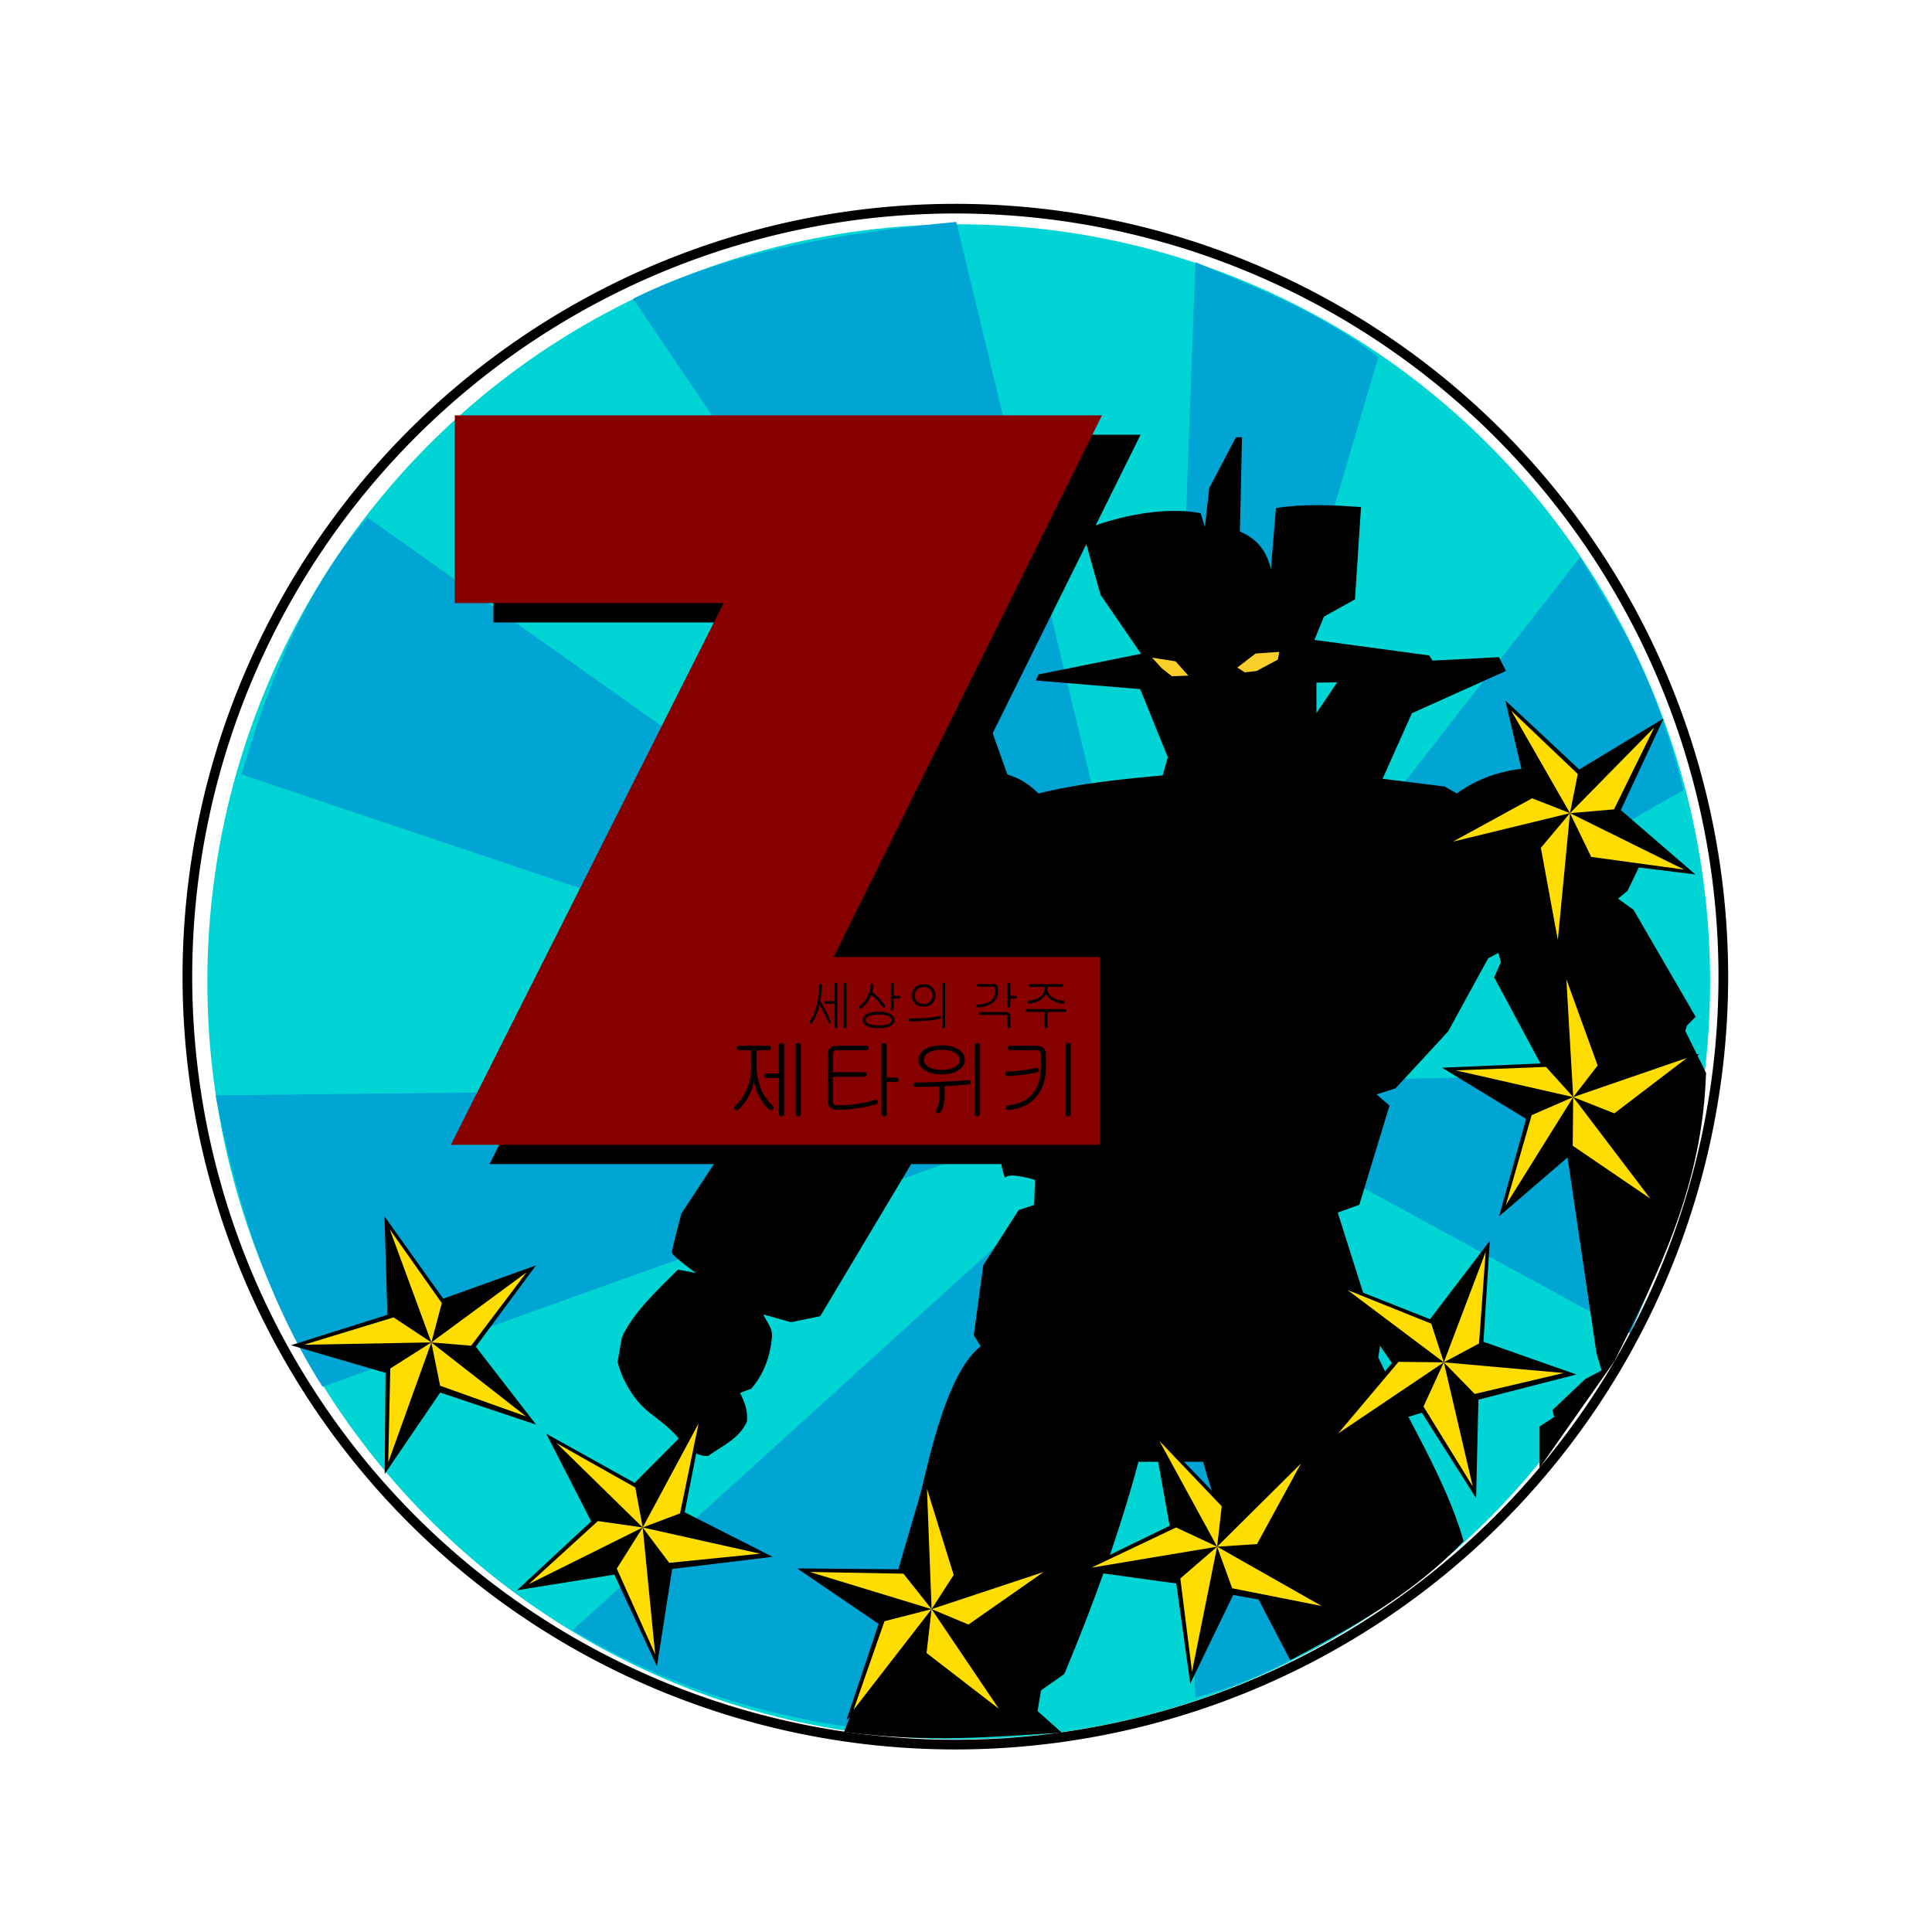 <?xml version="1.0" encoding="UTF-8" standalone="no"?>
<!-- Created with Inkscape (http://www.inkscape.org/) -->

<svg
   xmlns:dc="http://purl.org/dc/elements/1.1/"
   xmlns:cc="http://creativecommons.org/ns#"
   xmlns:rdf="http://www.w3.org/1999/02/22-rdf-syntax-ns#"
   xmlns:svg="http://www.w3.org/2000/svg"
   xmlns="http://www.w3.org/2000/svg"
   xmlns:sodipodi="http://sodipodi.sourceforge.net/DTD/sodipodi-0.dtd"
   xmlns:inkscape="http://www.inkscape.org/namespaces/inkscape"
   width="400"
   height="400"
   viewBox="0 0 105.833 105.833"
   version="1.1"
   id="svg8"
   inkscape:version="0.92.2 (5c3e80d, 2017-08-06)"
   sodipodi:docname="zetawiki_3.svg"
   inkscape:export-filename="H:\이미지\제타위키\ZETA3.png"
   inkscape:export-xdpi="800"
   inkscape:export-ydpi="800">
  <defs
     id="defs2" />
  <sodipodi:namedview
     id="base"
     pagecolor="#ffffff"
     bordercolor="#666666"
     borderopacity="1.0"
     inkscape:pageopacity="0.0"
     inkscape:pageshadow="2"
     inkscape:zoom="1.4"
     inkscape:cx="374.93734"
     inkscape:cy="184.52414"
     inkscape:document-units="mm"
     inkscape:current-layer="layer1"
     showgrid="false"
     units="px"
     inkscape:window-width="1920"
     inkscape:window-height="1028"
     inkscape:window-x="-8"
     inkscape:window-y="-8"
     inkscape:window-maximized="1"
     objecttolerance="1"
     gridtolerance="1"
     guidetolerance="1" />
  <g
     inkscape:label="Layer 1"
     inkscape:groupmode="layer"
     id="layer1"
     transform="translate(0,-191.167)">
    <g
       id="g2036">
      <ellipse
         ry="41.494"
         rx="41.16"
         cy="244.949"
         cx="52.518"
         id="path1282"
         style="color:#000000;display:inline;overflow:visible;visibility:visible;opacity:1;fill:#00d4d4;fill-opacity:1;fill-rule:nonzero;stroke:none;stroke-width:0.263;stroke-linecap:round;stroke-linejoin:round;stroke-miterlimit:4;stroke-dasharray:none;stroke-dashoffset:0;stroke-opacity:1;marker:none;enable-background:accumulate" />
      <path
         sodipodi:nodetypes="cccc"
         inkscape:connector-curvature="0"
         id="path865"
         d="m 34.678,207.532 29.066,42.964 -11.359,-47.173 c -6.388,0.602 -12.563,1.652 -17.707,4.21 z"
         style="fill:#00a5d4;fill-opacity:1;fill-rule:evenodd;stroke:none;stroke-width:0.265px;stroke-linecap:butt;stroke-linejoin:miter;stroke-opacity:1" />
      <path
         sodipodi:nodetypes="cccc"
         inkscape:connector-curvature="0"
         id="path867"
         d="m 63.811,250.495 1.674,-44.965 c 3.374,1.42 6.764,2.687 10.016,5.197 z"
         style="fill:#00a5d4;fill-opacity:1;fill-rule:evenodd;stroke:none;stroke-width:0.265px;stroke-linecap:butt;stroke-linejoin:miter;stroke-opacity:1" />
      <path
         sodipodi:nodetypes="cccc"
         inkscape:connector-curvature="0"
         id="path869"
         d="m 64.067,250.509 22.49,-28.821 c 1.92,3.304 3.869,5.743 5.67,12.757 z"
         style="fill:#00a5d4;fill-opacity:1;fill-rule:evenodd;stroke:none;stroke-width:0.265px;stroke-linecap:butt;stroke-linejoin:miter;stroke-opacity:1" />
      <path
         sodipodi:nodetypes="cccc"
         inkscape:connector-curvature="0"
         id="path871"
         d="M 64.161,250.509 93.455,249.942 c -0.364,4.712 -1.687,8.722 -4.158,14.269 z"
         style="fill:#00a5d4;fill-opacity:1;fill-rule:evenodd;stroke:none;stroke-width:0.265px;stroke-linecap:butt;stroke-linejoin:miter;stroke-opacity:1" />
      <path
         sodipodi:nodetypes="cccc"
         inkscape:connector-curvature="0"
         id="path873"
         d="m 63.972,250.414 15.119,25.797 c -4.233,3.381 -8.509,6.657 -13.607,7.938 z"
         style="fill:#00a5d4;fill-opacity:1;fill-rule:evenodd;stroke:none;stroke-width:0.265px;stroke-linecap:butt;stroke-linejoin:miter;stroke-opacity:1" />
      <path
         sodipodi:nodetypes="cccc"
         inkscape:connector-curvature="0"
         id="path875"
         d="M 64.067,250.792 49.987,286.133 c -6.377,-0.454 -12.615,-2.071 -18.615,-5.67 z"
         style="fill:#00a5d4;fill-opacity:1;fill-rule:evenodd;stroke:none;stroke-width:0.265px;stroke-linecap:butt;stroke-linejoin:miter;stroke-opacity:1" />
      <path
         sodipodi:nodetypes="cccc"
         inkscape:connector-curvature="0"
         id="path877"
         d="m 63.783,250.603 -46.113,16.536 c -3.061,-4.82 -4.75,-10.262 -5.859,-15.969 z"
         style="fill:#00a5d4;fill-opacity:1;fill-rule:evenodd;stroke:none;stroke-width:0.265px;stroke-linecap:butt;stroke-linejoin:miter;stroke-opacity:1" />
      <path
         sodipodi:nodetypes="cccc"
         inkscape:connector-curvature="0"
         id="path879"
         d="m 63.811,250.495 c -0.311,0.014 -50.581,-16.901 -50.581,-16.901 1.51,-5.088 3.391,-9.99 6.898,-14.08 z"
         style="fill:#00a5d4;fill-opacity:1;fill-rule:evenodd;stroke:none;stroke-width:0.265px;stroke-linecap:butt;stroke-linejoin:miter;stroke-opacity:1" />
      <path
         id="path3699"
         d="M 52.333,202.333 A 42.333,42.333 0 0 0 10,244.667 42.333,42.333 0 0 0 52.333,287 42.333,42.333 0 0 0 94.667,244.667 42.333,42.333 0 0 0 52.333,202.333 Z m 0,0.529 a 41.804,41.804 0 0 1 41.804,41.804 41.804,41.804 0 0 1 -41.804,41.804 41.804,41.804 0 0 1 -41.804,-41.804 41.804,41.804 0 0 1 41.804,-41.804 z"
         style="color:#000000;display:inline;overflow:visible;visibility:visible;opacity:1;fill:#000000;fill-opacity:1;fill-rule:nonzero;stroke:none;stroke-width:0.051;stroke-linecap:round;stroke-linejoin:round;stroke-miterlimit:4;stroke-dasharray:none;stroke-dashoffset:0;stroke-opacity:1;marker:none;enable-background:accumulate"
         inkscape:connector-curvature="0" />
      <path
         sodipodi:nodetypes="ccccccccccccccccccccccccccsccccccccccsccccccccccccccccccccccccccccccccccccccccccccccccccccccccccccccccccccccccccccccccccccc"
         inkscape:connector-curvature="0"
         id="path1274"
         d="m 46.238,286.042 1.604,-4.143 c 0.401,-0.27 0.727,-0.199 1.069,-0.2 l -0.067,0.668 c 0.087,0.129 0.217,0.108 0.367,0.017 l 0.351,-0.802 -0.651,-0.852 c 1.287,-6.675 2.431,-13.985 4.81,-15.811 l -0.378,-0.614 0.52,-3.827 1.937,-3.024 0.85,-0.283 0.047,-1.37 c 0,0 -1.37,-0.425 -1.606,-0.142 -0.236,0.283 -0.992,-5.811 -0.992,-5.811 l 0.661,-0.52 c -0.743,-0.676 -0.971,-1.443 -1.276,-2.362 l -0.945,2.079 -0.614,-0.142 -0.756,1.843 -0.283,0.378 0.331,0.472 -0.047,1.228 -6.237,10.442 -1.606,0.331 -1.512,-0.425 c 0.165,0.394 0.51,0.711 0.472,1.228 -0.079,1.076 -0.478,2.089 -1.134,2.835 l -0.614,0.236 c 0.254,0.494 0.437,1.002 0.378,1.559 -0.386,0.917 -1.345,1.335 -2.126,1.89 -0.651,0.05 -0.998,-0.422 -1.488,-0.803 -0.507,-0.674 -1.121,-1.085 -1.772,-1.606 -0.896,-0.715 -1.481,-1.866 -1.701,-2.74 l 0.236,-1.347 c 0.643,-1.387 1.933,-2.569 3.071,-3.709 l 0.992,0.189 c 0,0 -1.323,-0.945 -1.323,-1.134 0,-0.189 0.52,-2.126 0.52,-2.126 l 6,-9.119 1.606,-0.945 0.189,1.087 1.181,-2.079 -0.567,-1.087 2.504,-5.339 c -0.113,-3.332 0.472,-4.245 2.315,-6.426 l 0.614,-0.095 -0.945,-3.685 -2.788,-1.843 5.859,0.189 1.89,5.292 c 0.703,0.215 1.199,0.537 1.701,1.039 2.241,-0.556 4.513,-0.781 6.804,-0.992 l 0.283,-0.992 -1.512,-3.733 -5.717,-0.472 0.142,-0.331 5.622,-1.134 -2.221,-3.228 -0.992,-3.529 c 1.957,-0.814 4.539,-1.317 6.473,-0.945 l 0.236,0.756 0.236,-2.126 1.465,-2.788 h 0.331 l -0.114,5.161 c 0.989,0.441 1.437,1.056 1.699,2.046 l 0.274,-3.328 c 1.446,-0.233 3.039,-0.173 4.661,-0.053 l -0.331,5.055 -1.701,0.945 -0.52,1.276 6.284,0.85 0.189,0.283 3.638,-0.189 0.378,0.756 -5.15,2.315 -1.606,3.591 3.402,0.425 0.661,0.378 c 1.755,-1.256 3.879,-1.643 6.189,-1.276 1.504,0.59 2.921,3.22 3.78,5.339 l -0.614,1.276 -0.52,0.425 0.85,0.614 3.402,5.859 -0.472,0.472 -0.095,0.307 1.134,2.291 c -0.183,6.168 -2.615,10.962 -5.008,15.78 l -4.11,5.859 v -2.268 l 0.803,-0.52 -0.095,-0.378 1.795,-1.701 0.898,-0.472 -0.283,-0.945 -1.795,-12.142 0.803,-0.992 -0.283,-0.898 -1.087,-0.52 -3.242,-6.036 0.366,-0.821 -0.13,-0.52 -0.567,0.301 -2.191,4.004 -2.882,3.118 -1.039,0.331 0.709,0.614 -1.654,5.433 -1.181,0.425 2.315,7.323 -0.095,0.614 c 1.572,3.352 3.674,6.598 4.677,10.064 -2.767,2.891 -6.111,4.743 -9.497,6.52 -1.798,-3.449 -3.7,-6.812 -4.772,-10.867 h -3.544 c -1.015,3.806 -2.419,7.691 -4.063,11.623 l -1.276,0.898 -0.189,1.134 1.323,1.181 c -3.735,0.225 -7.342,0.578 -11.923,-0.044 z"
         style="fill:#000000;fill-opacity:1;fill-rule:evenodd;stroke:none;stroke-width:0.265px;stroke-linecap:butt;stroke-linejoin:miter;stroke-opacity:1" />
      <path
         sodipodi:nodetypes="ccccccc"
         inkscape:connector-curvature="0"
         id="path1276"
         d="m 67.776,227.736 1.004,-0.77 1.298,-0.09 -0.083,0.426 -1.166,0.624 -0.64,0.07 z"
         style="fill:#ffd42a;fill-opacity:0.977;fill-rule:evenodd;stroke:none;stroke-width:0.265px;stroke-linecap:butt;stroke-linejoin:miter;stroke-opacity:1" />
      <path
         sodipodi:nodetypes="cccccc"
         inkscape:connector-curvature="0"
         id="path1278"
         d="m 65.097,228.178 -0.702,-0.785 -1.286,-0.2 0.535,0.585 0.551,0.434 z"
         style="fill:#ffd42a;fill-opacity:0.977;fill-rule:evenodd;stroke:none;stroke-width:0.265px;stroke-linecap:butt;stroke-linejoin:miter;stroke-opacity:1" />
      <path
         inkscape:connector-curvature="0"
         id="path1280"
         d="m 72.113,228.562 1.136,-0.017 -1.136,1.687 z"
         style="fill:#00d4d4;fill-rule:evenodd;stroke:none;stroke-width:0.265;stroke-linecap:butt;stroke-linejoin:miter;stroke-opacity:1;stroke-miterlimit:4;stroke-dasharray:none;fill-opacity:1" />
      <g
         transform="translate(-80.671,-1.218)"
         id="g1286">
        <path
           style="fill:#000000;fill-opacity:1;fill-rule:evenodd;stroke:none;stroke-width:0.592px;stroke-linecap:butt;stroke-linejoin:miter;stroke-opacity:1"
           d="m 107.701,226.482 v -10.284 h 35.449 l -14.698,29.671 h 14.585 v 10.284 h -35.549 l 14.939,-29.671 z"
           id="path996"
           inkscape:connector-curvature="0"
           sodipodi:nodetypes="ccccccccc" />
        <path
           style="fill:#870000;fill-opacity:1;fill-rule:evenodd;stroke:none;stroke-width:0.592px;stroke-linecap:butt;stroke-linejoin:miter;stroke-opacity:1"
           d="m 105.585,225.423 v -10.284 h 35.449 l -14.698,29.671 h 14.585 v 10.284 h -35.549 l 14.939,-29.671 z"
           id="path996-1"
           inkscape:connector-curvature="0"
           sodipodi:nodetypes="ccccccccc" />
      </g>
      <g
         transform="matrix(1.709,0,0,1.691,6.425,-234.328)"
         id="text4936"
         style="font-style:normal;font-variant:normal;font-weight:normal;font-stretch:normal;font-size:2.909px;line-height:125%;font-family:HYkanB;-inkscape-font-specification:HYkanB;text-align:start;letter-spacing:0px;word-spacing:0px;writing-mode:lr-tb;text-anchor:start;fill:#000000;fill-opacity:1;stroke:none;stroke-width:0.265px;stroke-linecap:butt;stroke-linejoin:miter;stroke-opacity:1"
         aria-label="제타위키">
        <path
           inkscape:connector-curvature="0"
           id="path5006"
           style="font-style:normal;font-variant:normal;font-weight:normal;font-stretch:normal;font-size:2.909px;font-family:'New Gulim';-inkscape-font-specification:'New Gulim, Normal';font-variant-ligatures:normal;font-variant-caps:normal;font-variant-numeric:normal;font-feature-settings:normal;text-align:start;writing-mode:lr-tb;text-anchor:start;stroke-width:0.265px"
           d="m 20.883,285.5 h -0.943 q -0.08,0 -0.08,0.071 -0.003,0.074 0.077,0.074 h 0.386 v 0.5 q 0,0.452 -0.173,0.821 -0.134,0.29 -0.341,0.477 -0.037,0.031 -0.04,0.065 -0.003,0.034 0.02,0.057 0.02,0.023 0.051,0.026 0.034,0 0.065,-0.023 0.176,-0.151 0.313,-0.395 0.142,-0.253 0.19,-0.514 0.043,0.256 0.185,0.514 0.131,0.239 0.295,0.395 0.026,0.023 0.062,0.02 0.031,-0.003 0.06,-0.028 0.026,-0.023 0.028,-0.054 0.003,-0.037 -0.028,-0.062 -0.216,-0.193 -0.349,-0.48 -0.17,-0.369 -0.17,-0.821 v -0.497 h 0.392 q 0.065,0 0.068,-0.074 0,-0.071 -0.068,-0.071 z m 0.321,-0.006 v 0.903 h -0.386 q -0.04,0 -0.062,0.023 -0.023,0.02 -0.023,0.051 0,0.028 0.023,0.048 0.023,0.026 0.065,0.026 h 0.384 v 1.156 q 0,0.04 0.026,0.065 0.023,0.023 0.06,0.023 0.034,0 0.057,-0.023 0.028,-0.026 0.028,-0.065 v -2.213 q 0,-0.037 -0.028,-0.057 -0.023,-0.02 -0.057,-0.017 -0.037,0 -0.06,0.02 -0.026,0.02 -0.026,0.06 z m 0.707,2.208 v -2.213 q 0,-0.037 -0.028,-0.057 -0.023,-0.02 -0.054,-0.02 -0.034,0 -0.057,0.02 -0.026,0.023 -0.026,0.06 v 2.21 q 0,0.04 0.026,0.065 0.023,0.023 0.057,0.023 0.031,0 0.054,-0.023 0.028,-0.026 0.028,-0.065 z" />
        <path
           inkscape:connector-curvature="0"
           id="path5008"
           style="font-style:normal;font-variant:normal;font-weight:normal;font-stretch:normal;font-size:2.909px;font-family:'New Gulim';-inkscape-font-specification:'New Gulim, Normal';font-variant-ligatures:normal;font-variant-caps:normal;font-variant-numeric:normal;font-feature-settings:normal;text-align:start;writing-mode:lr-tb;text-anchor:start;stroke-width:0.265px"
           d="m 23.986,285.5 h -0.932 q -0.139,0 -0.216,0.08 -0.068,0.074 -0.068,0.196 v 1.509 q 0,0.125 0.071,0.205 0.077,0.085 0.216,0.085 0.33,0 0.679,-0.051 0.358,-0.051 0.597,-0.134 0.037,-0.014 0.048,-0.043 0.014,-0.028 0,-0.057 -0.011,-0.028 -0.04,-0.04 -0.034,-0.011 -0.074,0.006 -0.23,0.082 -0.557,0.128 -0.313,0.045 -0.648,0.045 -0.074,0 -0.102,-0.045 -0.023,-0.037 -0.023,-0.131 v -0.75 h 1 q 0.085,0 0.085,-0.074 0,-0.071 -0.085,-0.071 H 22.938 v -0.582 q 0,-0.062 0.026,-0.097 0.031,-0.034 0.094,-0.034 h 0.932 q 0.04,0 0.065,-0.023 0.023,-0.023 0.023,-0.051 0,-0.028 -0.023,-0.051 -0.026,-0.02 -0.068,-0.02 z m 0.676,1.031 v -1.04 q 0,-0.037 -0.028,-0.06 -0.023,-0.017 -0.057,-0.017 -0.034,0 -0.057,0.017 -0.026,0.023 -0.026,0.06 v 2.216 q 0,0.037 0.026,0.06 0.023,0.023 0.057,0.023 0.034,0 0.057,-0.023 0.028,-0.023 0.028,-0.06 v -1.037 h 0.315 q 0.068,0 0.068,-0.071 0,-0.068 -0.068,-0.068 z" />
        <path
           inkscape:connector-curvature="0"
           id="path5010"
           style="font-style:normal;font-variant:normal;font-weight:normal;font-stretch:normal;font-size:2.909px;font-family:'New Gulim';-inkscape-font-specification:'New Gulim, Normal';font-variant-ligatures:normal;font-variant-caps:normal;font-variant-numeric:normal;font-feature-settings:normal;text-align:start;writing-mode:lr-tb;text-anchor:start;stroke-width:0.265px"
           d="m 26.424,285.486 q -0.352,0 -0.56,0.145 -0.182,0.134 -0.182,0.327 0,0.188 0.182,0.321 0.207,0.148 0.56,0.148 0.349,0 0.557,-0.148 0.188,-0.134 0.188,-0.321 0,-0.193 -0.188,-0.327 -0.207,-0.145 -0.557,-0.145 z m 0,0.145 q 0.27,0 0.432,0.099 0.145,0.094 0.145,0.227 0,0.128 -0.145,0.222 -0.162,0.102 -0.432,0.102 -0.273,0 -0.432,-0.102 -0.142,-0.094 -0.142,-0.222 0,-0.136 0.142,-0.227 0.159,-0.099 0.432,-0.099 z m -0.074,1.188 v 0.304 q 0,0.156 -0.026,0.264 -0.023,0.108 -0.071,0.176 -0.026,0.034 -0.017,0.068 0.009,0.031 0.037,0.048 0.031,0.014 0.062,0.006 0.037,-0.009 0.06,-0.045 0.054,-0.085 0.085,-0.199 0.037,-0.136 0.037,-0.304 v -0.327 q 0.259,-0.017 0.409,-0.026 0.241,-0.017 0.366,-0.026 0.077,-0.014 0.068,-0.085 -0.006,-0.068 -0.091,-0.06 -0.23,0.028 -0.767,0.051 -0.52,0.026 -0.903,0.026 -0.074,0 -0.077,0.071 -0.003,0.071 0.068,0.071 0.176,0 0.386,-0.006 0.213,-0.003 0.372,-0.009 z m 1.304,0.884 v -2.213 q 0,-0.037 -0.028,-0.057 -0.023,-0.02 -0.057,-0.02 -0.037,0 -0.06,0.02 -0.026,0.023 -0.026,0.06 v 2.21 q 0,0.04 0.026,0.065 0.023,0.023 0.06,0.023 0.034,0 0.057,-0.023 0.028,-0.026 0.028,-0.065 z" />
        <path
           inkscape:connector-curvature="0"
           id="path5012"
           style="font-style:normal;font-variant:normal;font-weight:normal;font-stretch:normal;font-size:2.909px;font-family:'New Gulim';-inkscape-font-specification:'New Gulim, Normal';font-variant-ligatures:normal;font-variant-caps:normal;font-variant-numeric:normal;font-feature-settings:normal;text-align:start;writing-mode:lr-tb;text-anchor:start;stroke-width:0.265px"
           d="m 29.458,285.5 h -0.832 q -0.043,0 -0.065,0.02 -0.02,0.023 -0.02,0.051 0,0.028 0.02,0.051 0.026,0.023 0.068,0.023 h 0.824 q 0.08,0 0.114,0.034 0.034,0.034 0.034,0.099 v 0.42 q 0,0.545 -0.264,0.858 -0.267,0.315 -0.784,0.375 -0.08,0.009 -0.068,0.082 0.009,0.074 0.088,0.068 0.557,-0.054 0.872,-0.412 0.318,-0.364 0.318,-0.963 v -0.44 q 0,-0.125 -0.082,-0.196 -0.08,-0.071 -0.222,-0.071 z m -0.023,0.722 q -0.162,0.04 -0.438,0.077 -0.276,0.034 -0.455,0.034 -0.082,0 -0.082,0.074 0,0.074 0.085,0.074 0.188,0 0.48,-0.04 0.281,-0.037 0.455,-0.082 0.037,-0.011 0.054,-0.04 0.017,-0.026 0.009,-0.051 -0.009,-0.028 -0.037,-0.043 -0.028,-0.014 -0.071,-0.003 z m 1.128,1.48 v -2.21 q 0,-0.037 -0.028,-0.06 -0.023,-0.017 -0.057,-0.017 -0.037,0 -0.06,0.017 -0.026,0.023 -0.026,0.06 v 2.21 q 0,0.04 0.026,0.065 0.023,0.023 0.06,0.023 0.034,0 0.057,-0.023 0.028,-0.026 0.028,-0.065 z" />
      </g>
      <g
         transform="matrix(0.941,0,0,1.047,24.543,-54.914)"
         id="text5017"
         style="font-style:normal;font-variant:normal;font-weight:normal;font-stretch:normal;font-size:2.909px;line-height:125%;font-family:HYkanB;-inkscape-font-specification:HYkanB;text-align:start;letter-spacing:0px;word-spacing:0px;writing-mode:lr-tb;text-anchor:start;fill:#000000;fill-opacity:1;stroke:none;stroke-width:0.265px;stroke-linecap:butt;stroke-linejoin:miter;stroke-opacity:1"
         aria-label="세상의 각주">
        <path
           inkscape:connector-curvature="0"
           id="path5019"
           style="font-style:normal;font-variant:normal;font-weight:normal;font-stretch:normal;font-size:2.909px;font-family:'New Gulim';-inkscape-font-specification:'New Gulim, Normal';font-variant-ligatures:normal;font-variant-caps:normal;font-variant-numeric:normal;font-feature-settings:normal;text-align:start;writing-mode:lr-tb;text-anchor:start;stroke-width:0.265px"
           d="m 21.599,286.599 q 0,0.591 -0.162,1.114 -0.142,0.46 -0.369,0.753 -0.028,0.037 -0.026,0.071 0,0.028 0.026,0.045 0.023,0.017 0.054,0.011 0.034,-0.009 0.06,-0.037 0.165,-0.21 0.281,-0.472 0.097,-0.219 0.168,-0.483 0.136,0.205 0.261,0.435 0.116,0.219 0.23,0.477 0.017,0.04 0.048,0.057 0.031,0.014 0.06,0.003 0.028,-0.011 0.04,-0.043 0.011,-0.034 -0.009,-0.077 -0.111,-0.27 -0.256,-0.523 -0.136,-0.239 -0.33,-0.514 0.045,-0.267 0.068,-0.477 0.023,-0.196 0.023,-0.341 0,-0.043 -0.028,-0.065 -0.023,-0.02 -0.057,-0.02 -0.034,0 -0.057,0.02 -0.026,0.023 -0.026,0.065 z m 1.068,2.139 v -2.213 q 0,-0.037 -0.028,-0.057 -0.023,-0.02 -0.057,-0.02 -0.034,0 -0.057,0.02 -0.026,0.023 -0.026,0.06 v 0.884 H 21.971 q -0.04,0 -0.062,0.02 -0.02,0.023 -0.017,0.051 0,0.028 0.023,0.051 0.026,0.023 0.071,0.023 h 0.514 v 1.182 q 0,0.04 0.026,0.065 0.023,0.023 0.057,0.023 0.034,0 0.057,-0.023 0.028,-0.026 0.028,-0.065 z m 0.526,0 v -2.213 q 0,-0.037 -0.028,-0.057 -0.023,-0.02 -0.054,-0.02 -0.034,0 -0.057,0.02 -0.026,0.023 -0.026,0.06 v 2.21 q 0,0.04 0.026,0.065 0.023,0.023 0.057,0.023 0.031,0 0.054,-0.023 0.028,-0.026 0.028,-0.065 z" />
        <path
           inkscape:connector-curvature="0"
           id="path5021"
           style="font-style:normal;font-variant:normal;font-weight:normal;font-stretch:normal;font-size:2.909px;font-family:'New Gulim';-inkscape-font-specification:'New Gulim, Normal';font-variant-ligatures:normal;font-variant-caps:normal;font-variant-numeric:normal;font-feature-settings:normal;text-align:start;writing-mode:lr-tb;text-anchor:start;stroke-width:0.265px"
           d="m 24.599,286.579 q 0,0.239 -0.145,0.528 -0.176,0.352 -0.474,0.557 -0.04,0.026 -0.045,0.06 -0.006,0.034 0.014,0.06 0.017,0.028 0.048,0.031 0.034,0.006 0.068,-0.017 0.216,-0.168 0.352,-0.338 0.119,-0.148 0.23,-0.378 0.199,0.148 0.347,0.295 0.153,0.153 0.29,0.338 0.026,0.034 0.062,0.04 0.031,0.006 0.06,-0.014 0.026,-0.02 0.031,-0.051 0.003,-0.037 -0.023,-0.074 -0.159,-0.207 -0.307,-0.349 -0.159,-0.151 -0.409,-0.33 0.031,-0.097 0.045,-0.168 0.023,-0.099 0.023,-0.19 0,-0.043 -0.028,-0.065 -0.023,-0.02 -0.057,-0.02 -0.034,0 -0.057,0.02 -0.026,0.023 -0.026,0.065 z m 1.344,0.557 V 286.522 q 0,-0.074 -0.085,-0.074 -0.082,0 -0.082,0.077 v 1.307 q 0,0.04 0.026,0.065 0.023,0.02 0.057,0.02 0.034,0 0.057,-0.02 0.028,-0.023 0.028,-0.062 v -0.554 h 0.315 q 0.031,0 0.051,-0.023 0.017,-0.023 0.017,-0.051 -0.003,-0.028 -0.023,-0.051 -0.02,-0.02 -0.057,-0.02 z m -0.875,0.83 q -0.457,0 -0.702,0.128 -0.222,0.116 -0.222,0.31 0,0.188 0.222,0.301 0.244,0.128 0.702,0.128 0.455,0 0.699,-0.128 0.222,-0.114 0.222,-0.301 0,-0.193 -0.222,-0.31 -0.244,-0.128 -0.699,-0.128 z m 0,0.148 q 0.375,0 0.571,0.08 0.182,0.077 0.182,0.21 0,0.128 -0.182,0.202 -0.196,0.082 -0.571,0.082 -0.378,0 -0.577,-0.082 -0.179,-0.074 -0.179,-0.202 0,-0.134 0.179,-0.21 0.196,-0.08 0.577,-0.08 z" />
        <path
           inkscape:connector-curvature="0"
           id="path5023"
           style="font-style:normal;font-variant:normal;font-weight:normal;font-stretch:normal;font-size:2.909px;font-family:'New Gulim';-inkscape-font-specification:'New Gulim, Normal';font-variant-ligatures:normal;font-variant-caps:normal;font-variant-numeric:normal;font-feature-settings:normal;text-align:start;writing-mode:lr-tb;text-anchor:start;stroke-width:0.265px"
           d="m 27.693,286.531 q -0.327,0 -0.52,0.182 -0.17,0.165 -0.17,0.406 0,0.239 0.17,0.401 0.19,0.182 0.52,0.182 0.321,0 0.511,-0.182 0.173,-0.165 0.173,-0.401 0,-0.241 -0.173,-0.406 -0.193,-0.182 -0.511,-0.182 z m 0,0.142 q 0.247,0 0.389,0.136 0.125,0.125 0.125,0.31 0,0.185 -0.125,0.307 -0.142,0.136 -0.389,0.136 -0.256,0 -0.398,-0.136 -0.125,-0.122 -0.125,-0.307 0,-0.185 0.125,-0.31 0.145,-0.136 0.398,-0.136 z m 1.242,2.065 v -2.213 q 0,-0.037 -0.028,-0.057 -0.023,-0.02 -0.057,-0.02 -0.037,0 -0.06,0.02 -0.026,0.023 -0.026,0.06 v 2.21 q 0,0.04 0.026,0.065 0.023,0.023 0.06,0.023 0.034,0 0.057,-0.023 0.028,-0.026 0.028,-0.065 z m -2.04,-0.415 q -0.043,0 -0.068,0.02 -0.023,0.02 -0.023,0.051 0,0.028 0.023,0.048 0.026,0.023 0.068,0.023 0.548,0 0.932,-0.026 0.477,-0.031 0.807,-0.102 0.037,-0.011 0.057,-0.037 0.017,-0.026 0.011,-0.051 -0.009,-0.028 -0.034,-0.043 -0.034,-0.014 -0.08,-0.003 -0.315,0.062 -0.801,0.094 -0.395,0.026 -0.892,0.026 z" />
        <path
           inkscape:connector-curvature="0"
           id="path5025"
           style="font-style:normal;font-variant:normal;font-weight:normal;font-stretch:normal;font-size:2.909px;font-family:'New Gulim';-inkscape-font-specification:'New Gulim, Normal';font-variant-ligatures:normal;font-variant-caps:normal;font-variant-numeric:normal;font-feature-settings:normal;text-align:start;writing-mode:lr-tb;text-anchor:start;stroke-width:0.265px"
           d="m 31.739,286.516 h -0.869 q -0.08,0 -0.077,0.071 0,0.074 0.08,0.074 h 0.849 q 0.06,0 0.094,0.028 0.037,0.028 0.037,0.088 v 0.125 q 0,0.321 -0.264,0.5 -0.261,0.173 -0.756,0.193 -0.043,0 -0.068,0.026 -0.02,0.02 -0.02,0.051 0,0.028 0.026,0.048 0.026,0.02 0.068,0.02 0.56,-0.026 0.869,-0.25 0.307,-0.222 0.307,-0.585 V 286.755 q 0,-0.108 -0.08,-0.173 -0.077,-0.065 -0.196,-0.065 z m 0.994,0.619 v -0.611 q 0,-0.077 -0.085,-0.077 -0.082,0 -0.082,0.077 v 1.139 q 0,0.04 0.026,0.062 0.023,0.023 0.057,0.023 0.034,0 0.057,-0.023 0.028,-0.023 0.028,-0.062 v -0.384 h 0.31 q 0.074,0 0.074,-0.074 0,-0.071 -0.074,-0.071 z m -0.281,0.849 h -1.466 q -0.08,0 -0.077,0.074 0,0.074 0.077,0.074 h 1.466 q 0.06,0 0.088,0.026 0.026,0.023 0.026,0.077 v 0.506 q 0,0.04 0.026,0.065 0.023,0.02 0.057,0.02 0.034,0 0.057,-0.02 0.028,-0.026 0.028,-0.065 v -0.506 q 0,-0.119 -0.071,-0.185 -0.074,-0.065 -0.21,-0.065 z" />
        <path
           inkscape:connector-curvature="0"
           id="path5027"
           style="font-style:normal;font-variant:normal;font-weight:normal;font-stretch:normal;font-size:2.909px;font-family:'New Gulim';-inkscape-font-specification:'New Gulim, Normal';font-variant-ligatures:normal;font-variant-caps:normal;font-variant-numeric:normal;font-feature-settings:normal;text-align:start;writing-mode:lr-tb;text-anchor:start;stroke-width:0.265px"
           d="m 35.731,286.525 h -1.832 q -0.08,0 -0.08,0.071 -0.003,0.074 0.077,0.074 h 0.832 v 0.097 q 0,0.244 -0.27,0.426 -0.264,0.176 -0.651,0.196 -0.045,0 -0.071,0.028 -0.02,0.023 -0.017,0.054 0.003,0.034 0.028,0.054 0.028,0.026 0.071,0.023 0.372,-0.026 0.656,-0.188 0.256,-0.148 0.335,-0.341 0.074,0.188 0.335,0.338 0.29,0.165 0.67,0.19 0.04,0 0.062,-0.023 0.023,-0.02 0.026,-0.051 0.003,-0.031 -0.017,-0.054 -0.023,-0.023 -0.062,-0.023 -0.395,-0.023 -0.665,-0.205 -0.267,-0.179 -0.267,-0.423 v -0.099 h 0.838 q 0.071,0 0.071,-0.074 0,-0.071 -0.071,-0.071 z m 0.188,1.31 h -2.21 q -0.08,0 -0.082,0.071 -0.003,0.074 0.071,0.074 h 1.031 v 0.761 q 0,0.04 0.026,0.065 0.023,0.02 0.057,0.02 0.031,0 0.054,-0.023 0.028,-0.026 0.028,-0.065 v -0.759 h 1.031 q 0.074,0 0.074,-0.074 -0.003,-0.071 -0.08,-0.071 z" />
      </g>
      <g
         transform="matrix(-2,0,0,-2,106.275,779.527)"
         id="g4608">
        <g
           transform="rotate(-31.585,8.339,265.268)"
           id="g4733">
          <path
             inkscape:connector-curvature="0"
             id="path4513"
             d="m 13.031,267.763 -2.42,-1.347 -1.904,1.913 0.533,-2.718 -2.407,-1.22 2.75,-0.333 0.416,-2.666 1.166,2.512 2.665,-0.428 -2.029,1.886 z"
             inkscape:transform-center-y="-0.20985611"
             inkscape:transform-center-x="0.14867551"
             style="color:#000000;display:inline;overflow:visible;visibility:visible;opacity:1;fill:#000000;fill-opacity:1;fill-rule:nonzero;stroke:none;stroke-width:0.053;stroke-linecap:round;stroke-linejoin:round;stroke-miterlimit:4;stroke-dasharray:none;stroke-dashoffset:0;stroke-opacity:1;marker:none;enable-background:accumulate" />
          <path
             sodipodi:nodetypes="cccc"
             inkscape:connector-curvature="0"
             id="path4590"
             d="m 7.175,264.477 3.216,0.718 -0.727,-0.969 z"
             style="fill:#ffdd00;fill-opacity:1;fill-rule:evenodd;stroke:none;stroke-width:0.265px;stroke-linecap:butt;stroke-linejoin:miter;stroke-opacity:1" />
          <path
             inkscape:connector-curvature="0"
             id="path4592"
             d="m 10.39,265.195 -0.342,-3.474 1.052,2.347 z"
             style="fill:#ffdd00;fill-opacity:1;fill-rule:evenodd;stroke:none;stroke-width:0.265px;stroke-linecap:butt;stroke-linejoin:miter;stroke-opacity:1" />
          <path
             sodipodi:nodetypes="cccc"
             inkscape:connector-curvature="0"
             id="path4596"
             d="m 10.39,265.195 3.124,-1.554 -1.896,1.729 z"
             style="fill:#ffdd00;fill-opacity:1;fill-rule:evenodd;stroke:none;stroke-width:0.265px;stroke-linecap:butt;stroke-linejoin:miter;stroke-opacity:1" />
          <path
             sodipodi:nodetypes="cccc"
             inkscape:connector-curvature="0"
             id="path4598"
             d="m 10.39,265.195 2.357,2.308 -2.154,-1.213 z"
             style="fill:#ffdd00;fill-opacity:1;fill-rule:evenodd;stroke:none;stroke-width:0.265px;stroke-linecap:butt;stroke-linejoin:miter;stroke-opacity:1" />
          <path
             inkscape:connector-curvature="0"
             id="path4600"
             d="m 10.39,265.195 -1.531,2.849 0.508,-2.463 z"
             style="fill:#ffdd00;fill-opacity:1;fill-rule:evenodd;stroke:none;stroke-width:0.265px;stroke-linecap:butt;stroke-linejoin:miter;stroke-opacity:1" />
        </g>
      </g>
      <g
         transform="matrix(-1.983,0.261,-0.261,-1.983,168.91,788.964)"
         id="g4608-5">
        <path
           style="color:#000000;display:inline;overflow:visible;visibility:visible;opacity:1;fill:#000000;fill-opacity:1;fill-rule:nonzero;stroke:none;stroke-width:0.053;stroke-linecap:round;stroke-linejoin:round;stroke-miterlimit:4;stroke-dasharray:none;stroke-dashoffset:0;stroke-opacity:1;marker:none;enable-background:accumulate"
           inkscape:transform-center-x="0.14867551"
           inkscape:transform-center-y="-0.20985611"
           d="m 13.031,267.763 -2.42,-1.347 -1.904,1.913 0.533,-2.718 -2.407,-1.22 2.75,-0.333 0.416,-2.666 1.166,2.512 2.665,-0.428 -2.029,1.886 z"
           id="path4513-0"
           inkscape:connector-curvature="0" />
        <path
           style="fill:#ffdd00;fill-opacity:1;fill-rule:evenodd;stroke:none;stroke-width:0.265px;stroke-linecap:butt;stroke-linejoin:miter;stroke-opacity:1"
           d="m 7.175,264.477 3.216,0.718 -0.727,-0.969 z"
           id="path4590-9"
           inkscape:connector-curvature="0"
           sodipodi:nodetypes="cccc" />
        <path
           style="fill:#ffdd00;fill-opacity:1;fill-rule:evenodd;stroke:none;stroke-width:0.265px;stroke-linecap:butt;stroke-linejoin:miter;stroke-opacity:1"
           d="m 10.39,265.195 -0.342,-3.474 1.052,2.347 z"
           id="path4592-7"
           inkscape:connector-curvature="0" />
        <path
           style="fill:#ffdd00;fill-opacity:1;fill-rule:evenodd;stroke:none;stroke-width:0.265px;stroke-linecap:butt;stroke-linejoin:miter;stroke-opacity:1"
           d="m 10.39,265.195 3.124,-1.554 -1.896,1.729 z"
           id="path4596-1"
           inkscape:connector-curvature="0"
           sodipodi:nodetypes="cccc" />
        <path
           style="fill:#ffdd00;fill-opacity:1;fill-rule:evenodd;stroke:none;stroke-width:0.265px;stroke-linecap:butt;stroke-linejoin:miter;stroke-opacity:1"
           d="m 10.39,265.195 2.357,2.308 -2.154,-1.213 z"
           id="path4598-9"
           inkscape:connector-curvature="0"
           sodipodi:nodetypes="cccc" />
        <path
           style="fill:#ffdd00;fill-opacity:1;fill-rule:evenodd;stroke:none;stroke-width:0.265px;stroke-linecap:butt;stroke-linejoin:miter;stroke-opacity:1"
           d="m 10.39,265.195 -1.531,2.849 0.508,-2.463 z"
           id="path4600-5"
           inkscape:connector-curvature="0" />
      </g>
      <g
         transform="matrix(-1.913,-0.584,0.584,-1.913,-68.325,789.278)"
         id="g4608-5-5">
        <g
           id="g4741">
          <path
             inkscape:connector-curvature="0"
             id="path4513-0-5"
             d="m 13.031,267.763 -2.42,-1.347 -1.904,1.913 0.533,-2.718 -2.407,-1.22 2.75,-0.333 0.416,-2.666 1.166,2.512 2.665,-0.428 -2.029,1.886 z"
             inkscape:transform-center-y="-0.20985611"
             inkscape:transform-center-x="0.14867551"
             style="color:#000000;display:inline;overflow:visible;visibility:visible;opacity:1;fill:#000000;fill-opacity:1;fill-rule:nonzero;stroke:none;stroke-width:0.053;stroke-linecap:round;stroke-linejoin:round;stroke-miterlimit:4;stroke-dasharray:none;stroke-dashoffset:0;stroke-opacity:1;marker:none;enable-background:accumulate" />
          <path
             sodipodi:nodetypes="cccc"
             inkscape:connector-curvature="0"
             id="path4590-9-2"
             d="m 7.175,264.477 3.216,0.718 -0.727,-0.969 z"
             style="fill:#ffdd00;fill-opacity:1;fill-rule:evenodd;stroke:none;stroke-width:0.265px;stroke-linecap:butt;stroke-linejoin:miter;stroke-opacity:1" />
          <path
             inkscape:connector-curvature="0"
             id="path4592-7-4"
             d="m 10.39,265.195 -0.342,-3.474 1.052,2.347 z"
             style="fill:#ffdd00;fill-opacity:1;fill-rule:evenodd;stroke:none;stroke-width:0.265px;stroke-linecap:butt;stroke-linejoin:miter;stroke-opacity:1" />
          <path
             sodipodi:nodetypes="cccc"
             inkscape:connector-curvature="0"
             id="path4596-1-5"
             d="m 10.39,265.195 3.124,-1.554 -1.896,1.729 z"
             style="fill:#ffdd00;fill-opacity:1;fill-rule:evenodd;stroke:none;stroke-width:0.265px;stroke-linecap:butt;stroke-linejoin:miter;stroke-opacity:1" />
          <path
             sodipodi:nodetypes="cccc"
             inkscape:connector-curvature="0"
             id="path4598-9-1"
             d="m 10.39,265.195 2.357,2.308 -2.154,-1.213 z"
             style="fill:#ffdd00;fill-opacity:1;fill-rule:evenodd;stroke:none;stroke-width:0.265px;stroke-linecap:butt;stroke-linejoin:miter;stroke-opacity:1" />
          <path
             inkscape:connector-curvature="0"
             id="path4600-5-0"
             d="m 10.39,265.195 -1.531,2.849 0.508,-2.463 z"
             style="fill:#ffdd00;fill-opacity:1;fill-rule:evenodd;stroke:none;stroke-width:0.265px;stroke-linecap:butt;stroke-linejoin:miter;stroke-opacity:1" />
        </g>
      </g>
      <g
         transform="matrix(-1.453,-1.374,1.374,-1.453,-298.249,678.917)"
         id="g4608-5-6">
        <path
           style="color:#000000;display:inline;overflow:visible;visibility:visible;opacity:1;fill:#000000;fill-opacity:1;fill-rule:nonzero;stroke:none;stroke-width:0.053;stroke-linecap:round;stroke-linejoin:round;stroke-miterlimit:4;stroke-dasharray:none;stroke-dashoffset:0;stroke-opacity:1;marker:none;enable-background:accumulate"
           inkscape:transform-center-x="0.14867551"
           inkscape:transform-center-y="-0.20985611"
           d="m 13.031,267.763 -2.42,-1.347 -1.904,1.913 0.533,-2.718 -2.407,-1.22 2.75,-0.333 0.416,-2.666 1.166,2.512 2.665,-0.428 -2.029,1.886 z"
           id="path4513-0-1"
           inkscape:connector-curvature="0" />
        <path
           style="fill:#ffdd00;fill-opacity:1;fill-rule:evenodd;stroke:none;stroke-width:0.265px;stroke-linecap:butt;stroke-linejoin:miter;stroke-opacity:1"
           d="m 7.175,264.477 3.216,0.718 -0.727,-0.969 z"
           id="path4590-9-4"
           inkscape:connector-curvature="0"
           sodipodi:nodetypes="cccc" />
        <path
           style="fill:#ffdd00;fill-opacity:1;fill-rule:evenodd;stroke:none;stroke-width:0.265px;stroke-linecap:butt;stroke-linejoin:miter;stroke-opacity:1"
           d="m 10.39,265.195 -0.342,-3.474 1.052,2.347 z"
           id="path4592-7-6"
           inkscape:connector-curvature="0" />
        <path
           style="fill:#ffdd00;fill-opacity:1;fill-rule:evenodd;stroke:none;stroke-width:0.265px;stroke-linecap:butt;stroke-linejoin:miter;stroke-opacity:1"
           d="m 10.39,265.195 3.124,-1.554 -1.896,1.729 z"
           id="path4596-1-4"
           inkscape:connector-curvature="0"
           sodipodi:nodetypes="cccc" />
        <path
           style="fill:#ffdd00;fill-opacity:1;fill-rule:evenodd;stroke:none;stroke-width:0.265px;stroke-linecap:butt;stroke-linejoin:miter;stroke-opacity:1"
           d="m 10.39,265.195 2.357,2.308 -2.154,-1.213 z"
           id="path4598-9-16"
           inkscape:connector-curvature="0"
           sodipodi:nodetypes="cccc" />
        <path
           style="fill:#ffdd00;fill-opacity:1;fill-rule:evenodd;stroke:none;stroke-width:0.265px;stroke-linecap:butt;stroke-linejoin:miter;stroke-opacity:1"
           d="m 10.39,265.195 -1.531,2.849 0.508,-2.463 z"
           id="path4600-5-7"
           inkscape:connector-curvature="0" />
      </g>
      <g
         transform="matrix(-2,0,0,-2,55.986,805.23)"
         id="g4608-5-6-1">
        <path
           style="color:#000000;display:inline;overflow:visible;visibility:visible;opacity:1;fill:#000000;fill-opacity:1;fill-rule:nonzero;stroke:none;stroke-width:0.053;stroke-linecap:round;stroke-linejoin:round;stroke-miterlimit:4;stroke-dasharray:none;stroke-dashoffset:0;stroke-opacity:1;marker:none;enable-background:accumulate"
           inkscape:transform-center-x="0.14867551"
           inkscape:transform-center-y="-0.20985611"
           d="m 13.031,267.763 -2.42,-1.347 -1.904,1.913 0.533,-2.718 -2.407,-1.22 2.75,-0.333 0.416,-2.666 1.166,2.512 2.665,-0.428 -2.029,1.886 z"
           id="path4513-0-1-9"
           inkscape:connector-curvature="0" />
        <path
           style="fill:#ffdd00;fill-opacity:1;fill-rule:evenodd;stroke:none;stroke-width:0.265px;stroke-linecap:butt;stroke-linejoin:miter;stroke-opacity:1"
           d="m 7.175,264.477 3.216,0.718 -0.727,-0.969 z"
           id="path4590-9-4-3"
           inkscape:connector-curvature="0"
           sodipodi:nodetypes="cccc" />
        <path
           style="fill:#ffdd00;fill-opacity:1;fill-rule:evenodd;stroke:none;stroke-width:0.265px;stroke-linecap:butt;stroke-linejoin:miter;stroke-opacity:1"
           d="m 10.39,265.195 -0.342,-3.474 1.052,2.347 z"
           id="path4592-7-6-6"
           inkscape:connector-curvature="0" />
        <path
           style="fill:#ffdd00;fill-opacity:1;fill-rule:evenodd;stroke:none;stroke-width:0.265px;stroke-linecap:butt;stroke-linejoin:miter;stroke-opacity:1"
           d="m 10.39,265.195 3.124,-1.554 -1.896,1.729 z"
           id="path4596-1-4-3"
           inkscape:connector-curvature="0"
           sodipodi:nodetypes="cccc" />
        <path
           style="fill:#ffdd00;fill-opacity:1;fill-rule:evenodd;stroke:none;stroke-width:0.265px;stroke-linecap:butt;stroke-linejoin:miter;stroke-opacity:1"
           d="m 10.39,265.195 2.357,2.308 -2.154,-1.213 z"
           id="path4598-9-16-9"
           inkscape:connector-curvature="0"
           sodipodi:nodetypes="cccc" />
        <path
           style="fill:#ffdd00;fill-opacity:1;fill-rule:evenodd;stroke:none;stroke-width:0.265px;stroke-linecap:butt;stroke-linejoin:miter;stroke-opacity:1"
           d="m 10.39,265.195 -1.531,2.849 0.508,-2.463 z"
           id="path4600-5-7-0"
           inkscape:connector-curvature="0" />
      </g>
      <g
         transform="matrix(-1.807,-0.858,0.858,-1.807,-185.133,752.825)"
         id="g4608-5-6-1-3">
        <path
           style="color:#000000;display:inline;overflow:visible;visibility:visible;opacity:1;fill:#000000;fill-opacity:1;fill-rule:nonzero;stroke:none;stroke-width:0.053;stroke-linecap:round;stroke-linejoin:round;stroke-miterlimit:4;stroke-dasharray:none;stroke-dashoffset:0;stroke-opacity:1;marker:none;enable-background:accumulate"
           inkscape:transform-center-x="0.14867551"
           inkscape:transform-center-y="-0.20985611"
           d="m 13.031,267.763 -2.42,-1.347 -1.904,1.913 0.533,-2.718 -2.407,-1.22 2.75,-0.333 0.416,-2.666 1.166,2.512 2.665,-0.428 -2.029,1.886 z"
           id="path4513-0-1-9-5"
           inkscape:connector-curvature="0" />
        <path
           style="fill:#ffdd00;fill-opacity:1;fill-rule:evenodd;stroke:none;stroke-width:0.265px;stroke-linecap:butt;stroke-linejoin:miter;stroke-opacity:1"
           d="m 7.175,264.477 3.216,0.718 -0.727,-0.969 z"
           id="path4590-9-4-3-5"
           inkscape:connector-curvature="0"
           sodipodi:nodetypes="cccc" />
        <path
           style="fill:#ffdd00;fill-opacity:1;fill-rule:evenodd;stroke:none;stroke-width:0.265px;stroke-linecap:butt;stroke-linejoin:miter;stroke-opacity:1"
           d="m 10.39,265.195 -0.342,-3.474 1.052,2.347 z"
           id="path4592-7-6-6-1"
           inkscape:connector-curvature="0" />
        <path
           style="fill:#ffdd00;fill-opacity:1;fill-rule:evenodd;stroke:none;stroke-width:0.265px;stroke-linecap:butt;stroke-linejoin:miter;stroke-opacity:1"
           d="m 10.39,265.195 3.124,-1.554 -1.896,1.729 z"
           id="path4596-1-4-3-0"
           inkscape:connector-curvature="0"
           sodipodi:nodetypes="cccc" />
        <path
           style="fill:#ffdd00;fill-opacity:1;fill-rule:evenodd;stroke:none;stroke-width:0.265px;stroke-linecap:butt;stroke-linejoin:miter;stroke-opacity:1"
           d="m 10.39,265.195 2.357,2.308 -2.154,-1.213 z"
           id="path4598-9-16-9-0"
           inkscape:connector-curvature="0"
           sodipodi:nodetypes="cccc" />
        <path
           style="fill:#ffdd00;fill-opacity:1;fill-rule:evenodd;stroke:none;stroke-width:0.265px;stroke-linecap:butt;stroke-linejoin:miter;stroke-opacity:1"
           d="m 10.39,265.195 -1.531,2.849 0.508,-2.463 z"
           id="path4600-5-7-0-1"
           inkscape:connector-curvature="0" />
      </g>
      <g
         transform="matrix(-1.79,0.892,-0.892,-1.79,339.593,699.543)"
         id="g4608-7">
        <g
           transform="rotate(-31.585,8.339,265.268)"
           id="g4733-4">
          <path
             inkscape:connector-curvature="0"
             id="path4513-4"
             d="m 13.031,267.763 -2.42,-1.347 -1.904,1.913 0.533,-2.718 -2.407,-1.22 2.75,-0.333 0.416,-2.666 1.166,2.512 2.665,-0.428 -2.029,1.886 z"
             inkscape:transform-center-y="-0.20985611"
             inkscape:transform-center-x="0.14867551"
             style="color:#000000;display:inline;overflow:visible;visibility:visible;opacity:1;fill:#000000;fill-opacity:1;fill-rule:nonzero;stroke:none;stroke-width:0.053;stroke-linecap:round;stroke-linejoin:round;stroke-miterlimit:4;stroke-dasharray:none;stroke-dashoffset:0;stroke-opacity:1;marker:none;enable-background:accumulate" />
          <path
             sodipodi:nodetypes="cccc"
             inkscape:connector-curvature="0"
             id="path4590-92"
             d="m 7.175,264.477 3.216,0.718 -0.727,-0.969 z"
             style="fill:#ffdd00;fill-opacity:1;fill-rule:evenodd;stroke:none;stroke-width:0.265px;stroke-linecap:butt;stroke-linejoin:miter;stroke-opacity:1" />
          <path
             inkscape:connector-curvature="0"
             id="path4592-1"
             d="m 10.39,265.195 -0.342,-3.474 1.052,2.347 z"
             style="fill:#ffdd00;fill-opacity:1;fill-rule:evenodd;stroke:none;stroke-width:0.265px;stroke-linecap:butt;stroke-linejoin:miter;stroke-opacity:1" />
          <path
             sodipodi:nodetypes="cccc"
             inkscape:connector-curvature="0"
             id="path4596-8"
             d="m 10.39,265.195 3.124,-1.554 -1.896,1.729 z"
             style="fill:#ffdd00;fill-opacity:1;fill-rule:evenodd;stroke:none;stroke-width:0.265px;stroke-linecap:butt;stroke-linejoin:miter;stroke-opacity:1" />
          <path
             sodipodi:nodetypes="cccc"
             inkscape:connector-curvature="0"
             id="path4598-7"
             d="m 10.39,265.195 2.357,2.308 -2.154,-1.213 z"
             style="fill:#ffdd00;fill-opacity:1;fill-rule:evenodd;stroke:none;stroke-width:0.265px;stroke-linecap:butt;stroke-linejoin:miter;stroke-opacity:1" />
          <path
             inkscape:connector-curvature="0"
             id="path4600-6"
             d="m 10.39,265.195 -1.531,2.849 0.508,-2.463 z"
             style="fill:#ffdd00;fill-opacity:1;fill-rule:evenodd;stroke:none;stroke-width:0.265px;stroke-linecap:butt;stroke-linejoin:miter;stroke-opacity:1" />
        </g>
      </g>
    </g>
  </g>
</svg>
